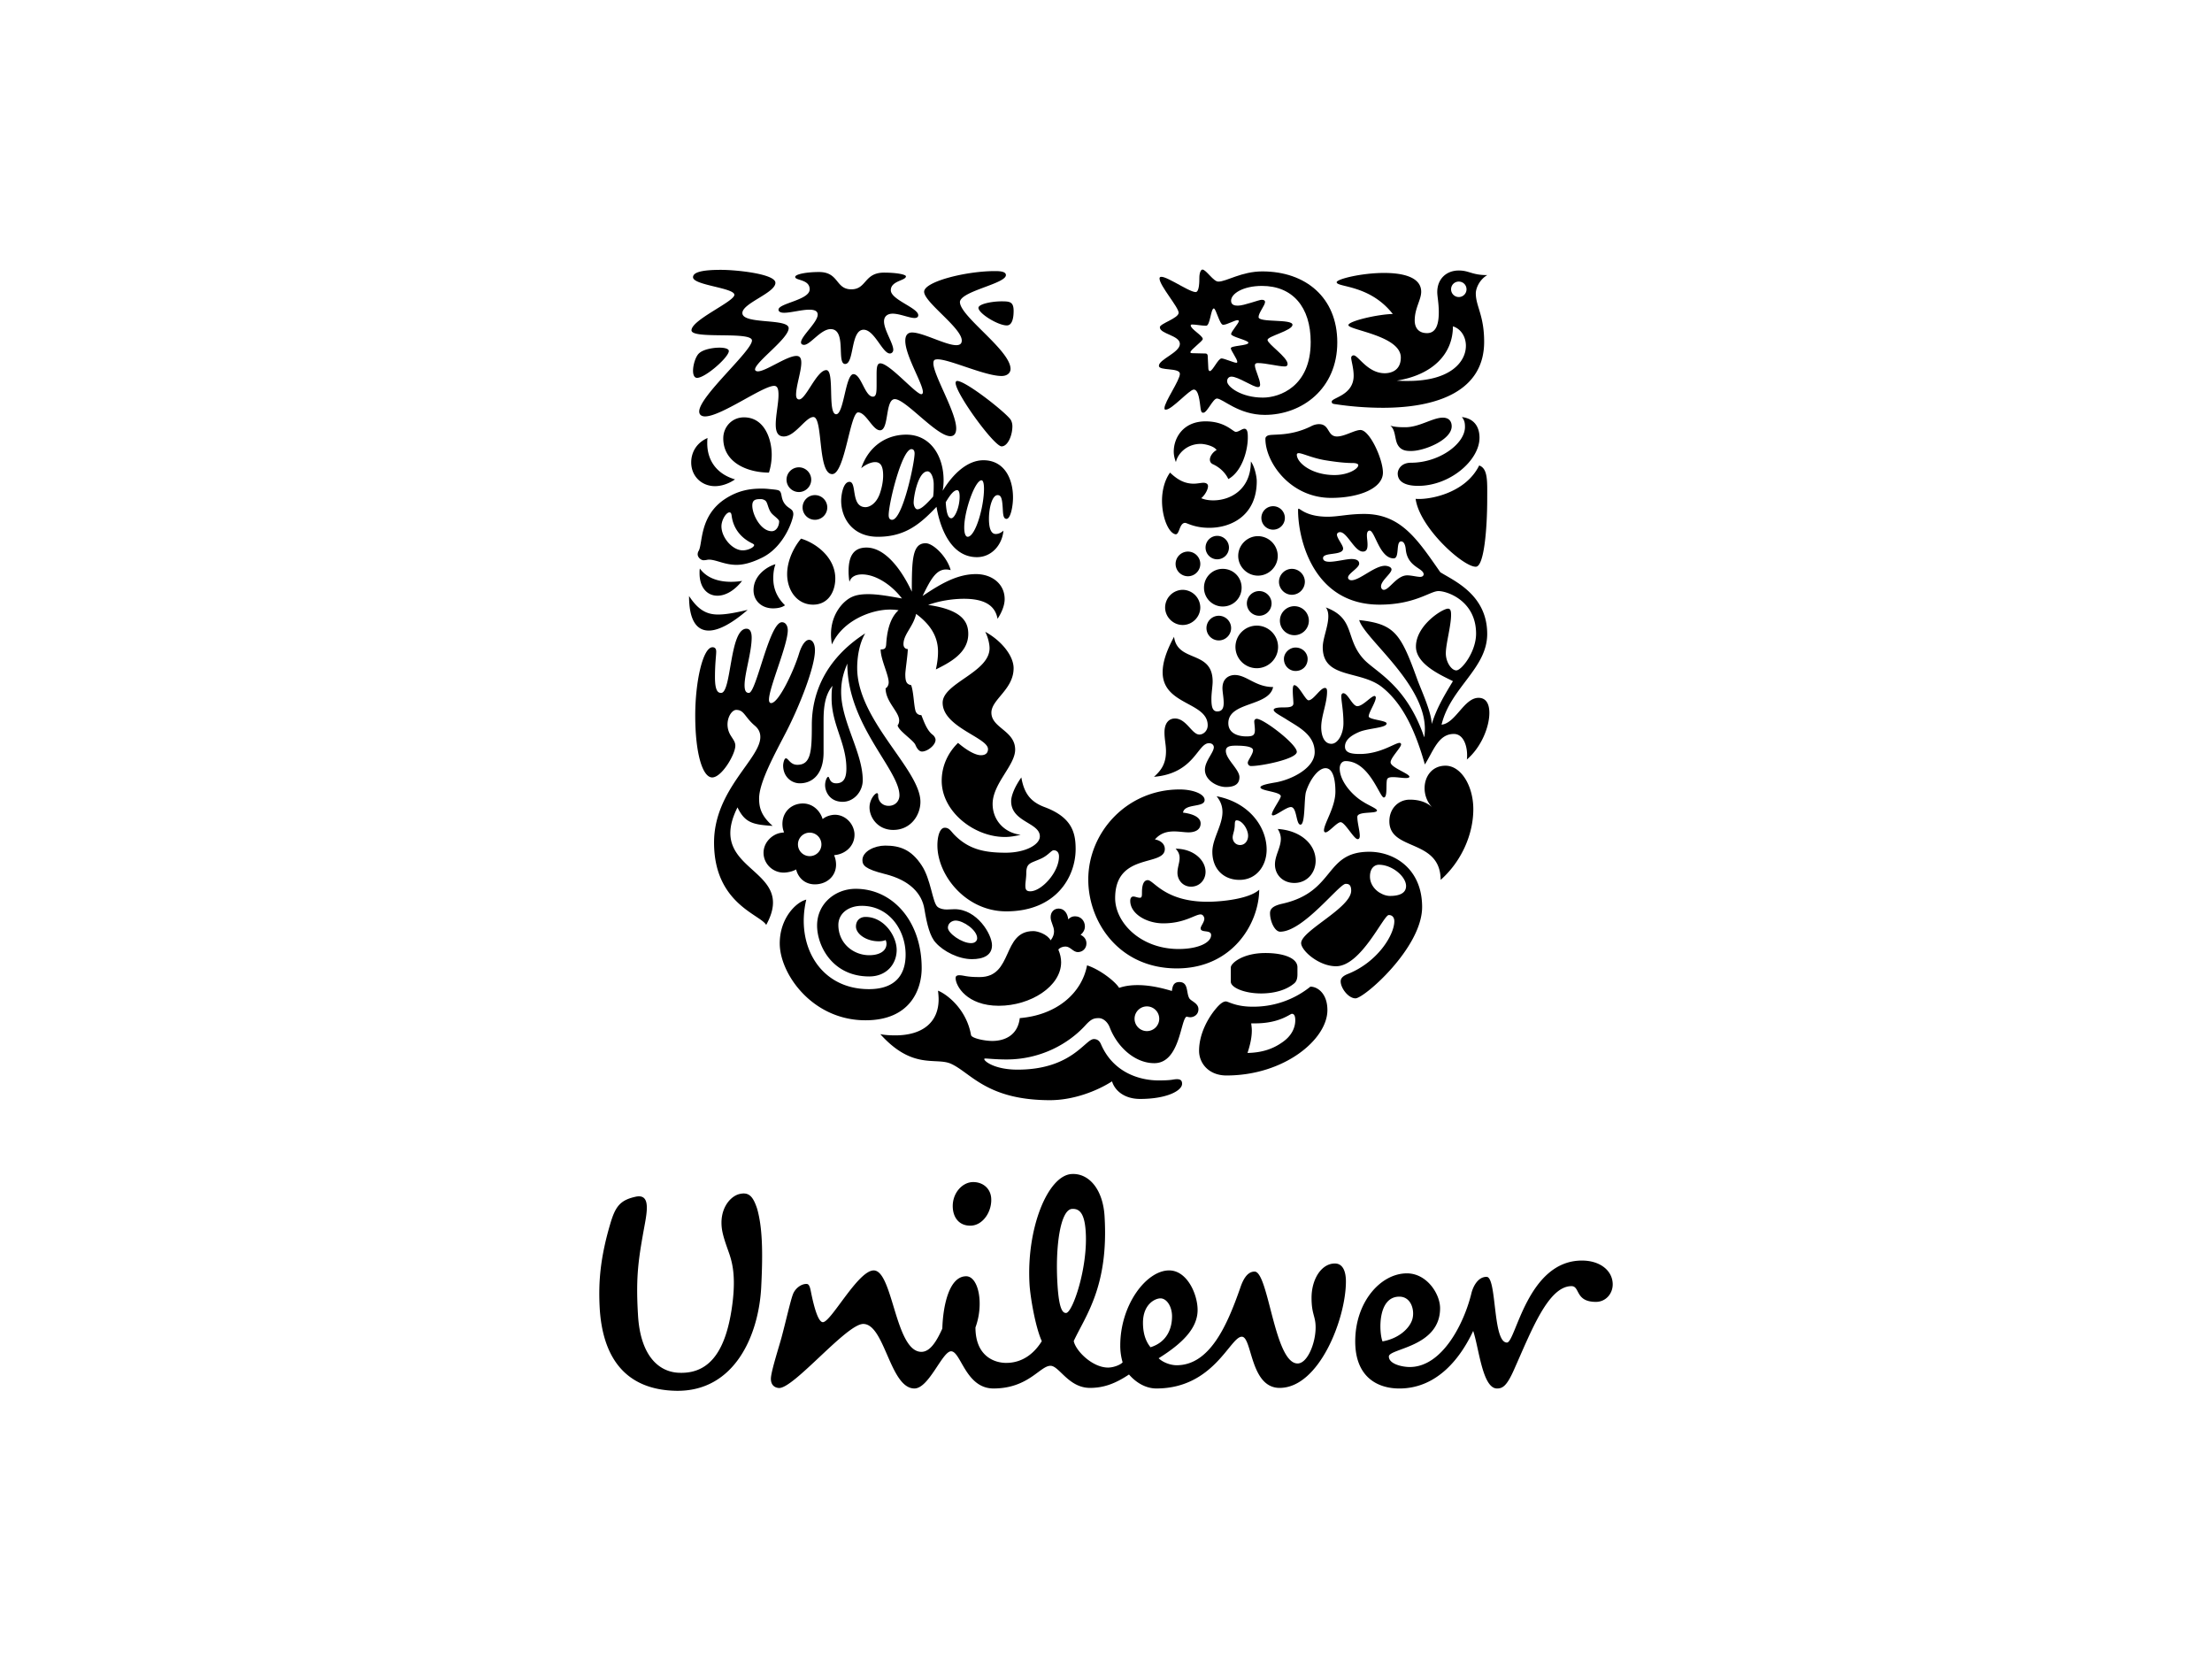<svg xmlns="http://www.w3.org/2000/svg" width="284.107" height="213.241" fill="#000000" xmlns:v="https://vecta.io/nano"><path d="M93.736 161.226c-.214-.68-.835-2.204-1.005-3.332-.374-2.496.932-4.139 2.129-4.514 1.344-.376 1.869.3 2.39 1.869.673 2.39.748 5.521.521 10.005-.295 6.123-3.358 13.52-10.974 13.366-6.575-.144-9.483-4.401-9.786-10.899-.144-3.063.076-6.123 1.344-10.453.673-2.318 1.273-3.146 3.36-3.588 1.642-.3 1.493 1.416 1.122 3.438-.817 4.479-1.198 6.642-.896 11.722.293 5.379 2.764 7.47 5.452 7.47 4.033.078 5.824-3.283 6.575-8.142.593-3.884.145-5.751-.232-6.942zm85.993 5.303c1.571 0 2.021 1.856 1.646 2.983-.374 1.118-1.718 2.392-3.807 2.764-.45-1.122-.674-5.747 2.161-5.747zm-29.194 2.533c0-1.266-.677-2.313-1.491-2.313-.68 0-2.241.745-2.241 3.135 0 1.873.665 2.762.969 3.143 2.161-.676 2.763-2.472 2.763-3.965zm-23.231-15.234c-.105-1.197-1.045-2.014-2.315-2.014-1.416 0-2.751 1.486-2.61 3.354.091 1.233.817 2.245 2.244 2.245 1.636.003 2.83-1.864 2.681-3.585zm12.146 4.387c-.131-2.09-.637-3.032-1.758-2.954-1.487.09-2.175 4.77-1.871 9.688.194 3.21.672 3.704 1.116 3.674.824-.052 2.798-5.785 2.513-10.408zm49.541 7.861c-.926 3.84-3.731 9.489-7.919 9.489-.97 0-2.688-.377-2.688-1.347 0-1.047 6.579-1.192 6.579-6.2 0-1.864-1.718-4.481-4.259-4.481-3.361 0-6.64 3.664-6.64 8.74 0 4.552 2.829 6.047 5.667 6.047 4.932 0 7.918-4.035 9.484-7.394.752 2.242 1.192 7.394 3.065 7.394.745 0 1.271-.375 2.167-2.388 2.235-5.006 4.404-10.757 7.393-10.757 1.116 0 .448 2.021 3.136 2.021 1.268 0 2.159-1.047 2.159-2.247 0-1.719-1.565-3.059-3.953-3.059-7.021 0-8.511 10.531-9.632 10.531-1.868 0-1.271-8.44-2.617-8.44-1.196-.001-1.782 1.424-1.942 2.091zm-59.744 8.961c1.119 0 3.045-.362 4.561-2.79-.867-1.925-1.485-5.812-1.571-7.228-.445-7.239 2.344-14.051 5.397-14.238 2.237-.136 4.029 1.982 4.234 5.416.551 9.021-2.454 12.787-3.959 16.035.255 1.261 2.393 3.405 4.408 3.405.744 0 1.645-.376 1.871-.678a7.4 7.4 0 0 1-.303-2.165c0-5.228 3.361-9.635 6.274-9.635 2.315 0 3.66 3.062 3.66 5.082 0 2.386-2.019 4.332-5.004 6.199.524.519 1.491.897 2.316.897 4.261 0 6.489-5.155 8.141-9.863.298-.898.823-2.165 1.867-2.165 1.792 0 2.542 11.801 5.522 11.801 1.272 0 2.316-2.616 2.316-4.628 0-1.494-.523-1.645-.523-3.811 0-2.389 1.271-4.401 2.993-4.401 1.044 0 1.421 1.039 1.421 2.306 0 4.781-3.439 13.671-8.512 13.671-3.814 0-3.518-6.573-4.859-6.573-1.501 0-3.593 6.647-10.979 6.647-1.201 0-2.468-.597-3.511-1.795-1.79 1.198-3.288 1.721-5.006 1.721-2.761 0-3.959-2.839-5.076-2.839-1.346 0-2.836 2.913-7.321 2.913-3.584 0-4.183-4.775-5.449-4.775-1.123 0-2.84 4.775-4.705 4.775-3.143 0-3.808-8.287-6.576-8.287-2.165 0-9.008 8.416-10.865 8.225-.746-.078-1.062-.637-.983-1.383.105-1.034.995-3.801 1.355-5.108.604-2.271 1.158-4.761 1.468-5.554.308-.802 1.137-1.373 1.803-1.312.335.03.436.657.539 1.175.378 1.846.904 3.729 1.498 3.729 1.049 0 4.514-6.646 6.53-6.646 2.468 0 2.763 10.457 6.122 10.457 1.123 0 1.947-1.342 2.691-2.989.076-2.768.822-6.717 3.063-6.717 1.57 0 2.317 3.505 1.193 6.572-.001 3.657 2.387 4.554 3.959 4.554m52.019-117.118c-.554 0-1.347 0-1.784-.87-.358-.714-.238-1.865-.911-2.38.673.199 1.387.199 1.94.199 1.787 0 3.494-1.229 4.803-1.229.862 0 1.14.555 1.14 1.108.001 1.747-3.521 3.172-5.188 3.172zm.872 4.479c4.117 0 7.889-3.29 7.889-6.18 0-1.349-.638-2.458-2.262-2.656.277.356.396.633.396 1.267 0 2.182-3.322 4.599-6.933 4.599-1.309 0-1.705.91-1.705 1.385-.001 1.11 1.071 1.585 2.615 1.585zm-.317 1.665c.518 3.763 6.221 8.837 7.766 8.717 1.033-.087 1.43-4.914 1.43-8.717 0-2.181.119-3.885-1.032-4.282-1.826 3.688-6.615 4.44-8.164 4.282M92.622 88.989c1.346 0 1.067-8.244 3.248-8.244.516 0 .674.515.674 1.149 0 1.862-.912 4.599-.912 6.102 0 .754.199.993.557.993.951 0 2.615-9.075 4.239-9.075.515 0 .753.515.753 1.03 0 1.902-2.415 7.371-2.415 8.916 0 .238.077.437.277.437.989 0 2.97-4.28 3.604-6.419.357-1.111.834-1.706 1.27-1.706.396 0 .754.437.754 1.35 0 2.139-1.982 7.171-3.728 10.542-1.345 2.615-3.445 6.378-3.445 8.478 0 1.072.195 2.18 1.74 3.527-2.535-.158-3.564-.395-4.515-2.376-4.241 8.441 7.806 7.609 3.685 15.097-.754-1.345-6.697-2.733-6.697-10.579 0-6.777 5.943-10.739 5.943-13.552 0-.555-.196-1.03-.711-1.465-1.311-1.113-1.351-2.021-2.38-2.021-.751 0-1.666 1.742-.714 3.287.318.515.595.832.595 1.307 0 1.108-1.744 4.079-2.972 4.079s-2.178-3.046-2.178-7.962c0-4.362.989-8.758 2.218-8.758.356 0 .476.237.476.556 0 .516-.159 1.544-.159 3.289-.001 1.859.436 2.018.793 2.018m10.104 11.61c1.666 0 3.051-1.23 3.051-3.96v-4.044c0-1.546.119-3.289 1.15-4.518-.119.516-.119 1.071-.119 1.586 0 3.408 1.9 5.748 1.9 9.036 0 1.227-.356 1.902-1.306 1.902-.912 0-.832-.833-1.031-.833-.158 0-.396.514-.396 1.069 0 .832.594 2.139 2.258 2.139 1.428 0 2.575-1.307 2.575-2.772 0-3.564-2.774-7.53-2.774-11.333 0-1.665.436-2.773.793-3.647 0 7.887 6.695 13.633 6.695 16.92 0 .754-.554 1.35-1.386 1.35-.911 0-1.349-.716-1.349-1.271 0-.276-.04-.354-.158-.354-.235 0-.95.792-.95 1.825 0 1.306 1.068 2.893 3.051 2.893 2.257 0 3.487-1.905 3.487-3.609 0-4.157-8.123-10.461-8.123-17.196 0-1.15.195-3.013 1.03-4.438-5.231 3.368-6.855 7.847-6.855 11.77 0 3.408-.118 5.11-1.862 5.11-.912 0-1.15-.83-1.468-.83-.237 0-.356.712-.356.91.002 1.462 1.073 2.295 2.143 2.295"/><path d="M162.763 55.979c.503-.338 2.737.196 5.626-1.231.355-.193.713-.274 1.028-.274 1.391 0 1.034 1.583 2.303 1.583.989 0 2.261-.832 3.015-.832 1.181 0 2.886 3.725 2.886 5.469 0 2.021-3.045 3.25-6.653 3.25-5.268 0-8.441-4.597-8.441-7.57-.001-.237.119-.317.236-.395zm8.64 5.032c1.744 0 3.053-.792 3.053-1.269 0-.156-.236-.276-.754-.276s-1.546-.038-3.49-.357c-1.668-.276-2.936-.91-3.412-.91-.158 0-.237.078-.237.197 0 1.031 1.904 2.615 4.84 2.615m-67.845 54.528c-1.307.318-3.408 2.375-3.408 5.628 0 3.881 4.161 9.868 11.017 9.868 5.785 0 7.213-4.002 7.213-6.7 0-5.982-3.684-10.184-8.479-10.184-2.616 0-4.955 1.902-4.955 4.715 0 2.618 1.981 6.54 6.696 6.54 2.219 0 3.525-1.586 3.525-3.405 0-1.786-1.623-4.24-4.002-4.24-.713 0-1.227.471-1.227 1.228 0 .948 1.305 1.902 2.932 1.902.395 0 .713-.08.872-.16.078.124.118.318.118.478 0 .912-.872 1.468-2.219 1.468-2.021 0-3.963-1.506-3.963-3.888 0-1.424 1.229-2.453 3.013-2.453 3.525 0 5.625 3.129 5.625 6.262 0 2.812-1.543 4.438-4.714 4.438-6.341-.002-9.429-5.71-8.044-11.497m45.235 23.22c1.902 0 1.802-.158 2.397-.158s.634.357.634.594c0 .874-1.942 1.942-5.392 1.942-2.02 0-3.249-1.07-3.604-2.26-1.98 1.27-4.991 2.419-7.965 2.419-8.122 0-10.183-3.529-12.721-4.676-1.942-.872-4.914.832-9.075-3.805.556.12 1.31.158 1.902.158 3.645 0 5.586-1.779 5.586-4.635 0-.359-.039-.751-.078-1.106 1.11.436 3.647 2.335 4.242 5.703.078.397 1.702.753 2.732.753 1.428 0 3.25-.596 3.527-2.932 4.756-.396 7.967-3.207 8.642-6.778 1.701.555 3.644 2.101 4.119 2.895.674-.235 1.466-.356 2.377-.356 1.268 0 2.696.239 4.398.754.079-.515.159-1.148.952-1.148 1.188 0 .872 1.307 1.268 2.056.198.397 1.191.635 1.191 1.429 0 .755-.638 1.035-1.033 1.035-.159 0-.357-.041-.478-.08-.791.277-.831 5.98-4.159 5.98-2.455 0-4.716-2.021-5.707-4.555-.277-.753-.871-1.23-1.427-1.23-.633 0-.99.12-1.74.952-2.142 2.336-5.708 4.357-10.106 4.357-1.349 0-2.418-.122-2.696-.122-.16 0-.16.04-.16.079 0 .277 1.347 1.35 4.28 1.35 6.976 0 8.68-3.925 9.789-3.925.16 0 .632 0 .91.637 1.628 3.8 5.176 4.673 7.395 4.673zm-3.072-7.92a1.59 1.59 0 0 0 1.587 1.586 1.59 1.59 0 0 0 1.584-1.586 1.59 1.59 0 0 0-1.584-1.588c-.873 0-1.587.714-1.587 1.588m31.384-19.779c-.555 0-1.149.437-1.149 1.509 0 1.184.913 1.94 1.426 2.176.28.162.716.32 1.148.32 1.15 0 2.064-.32 2.064-1.271 0-1.225-1.786-2.734-3.489-2.734zm-4.274 2.455c-.833 0-5.436 6.143-8.402 6.143-.713 0-1.308-1.347-1.308-2.374 0-.555.354-.953 1.627-1.231 6.814-1.546 5.308-6.659 11.127-6.659 3.209 0 6.781 2.183 6.781 7.094 0 5.233-7.445 11.73-8.557 11.73-.912 0-1.903-1.306-1.903-2.179 0-.276.12-.634.913-.949 3.8-1.509 5.976-4.996 5.976-6.781 0-.397-.196-.79-.712-.79-.673 0-3.558 6.577-6.771 6.577-2.224 0-4.484-2.017-4.484-2.972 0-1.586 6.427-4.517 6.427-6.738-.001-.833-.398-.871-.714-.871M94.404 61.566s-1.148.87-2.576.87c-1.701 0-3.05-1.267-3.05-3.05 0-1.23.635-2.498 2.1-3.132-.039.237-.039.436-.039.675-.001 2.259 1.266 3.963 3.565 4.637zm8.481 7.611c-.873 1.028-1.785 2.772-1.785 4.554 0 2.14 1.31 3.924 3.331 3.924 1.941 0 2.854-1.664 2.854-3.368-.001-2.655-2.419-4.519-4.4-5.11zM89.73 70.76c-.077.122-.122.279-.122.438 0 .357.397.752.752.752.318 0 .517-.078.675-.078.95 0 2.021.672 3.565.672.91 0 1.982-.278 3.328-.949 2.854-1.429 3.964-4.955 3.964-5.549 0-.753-.604-.655-1.11-1.35s-.312-1.302-.635-1.624c-.182-.187-.75-.199-1.467-.279a9.13 9.13 0 0 0-.871-.04c-1.307 0-2.857.161-4.596 1.27-3.436 2.194-2.93 5.825-3.483 6.737zm9.31-4.914c.275.374 1.033.833 1.033 1.111 0 .553-.319 1.266-.953 1.266-1.387 0-2.495-2.1-2.495-3.29 0-.751.437-.832 1.029-.832a.96.96 0 0 1 .595.16c.355.199.355.99.791 1.585zm-3.646 4.836c-1.307 0-2.732-1.624-2.732-3.092 0-.792.594-1.784 1.028-1.784.159 0 .238.119.278.397.236 1.941 1.506 3.052 2.694 3.605.12.079.199.119.199.197 0 .28-.754.677-1.467.677zm3.371-9.988c.196-.635.354-1.425.354-2.299 0-1.901-.873-4.794-3.567-4.794-1.543 0-2.655 1.227-2.655 2.695-.001 3.131 3.13 4.398 5.868 4.398zM88.5 76.546c0 3.011.913 4.438 2.536 4.438 1.269 0 2.973-.912 4.991-2.657-1.543.357-2.735.596-3.804.596-1.425 0-2.534-.555-3.723-2.377zm1.389-3.528c-.04.2-.04.397-.04.595 0 1.862.989 2.893 2.298 2.893.986 0 2.139-.594 3.167-1.903-.434.079-.95.119-1.427.119-1.464-.001-3.049-.395-3.998-1.704zm9.707-.554c-.913.237-2.813 1.347-2.813 3.328 0 1.426 1.108 2.339 2.495 2.339.715 0 1.229-.16 1.546-.397-1.107-1.069-1.505-2.258-1.505-3.447-.001-.834.117-1.348.277-1.823zm1.426-10.858a1.59 1.59 0 0 0 1.584 1.586c.871 0 1.586-.714 1.586-1.586s-.715-1.588-1.586-1.588a1.59 1.59 0 0 0-1.584 1.588zm2.061 3.566a1.59 1.59 0 0 0 1.587 1.586 1.59 1.59 0 0 0 1.585-1.586 1.59 1.59 0 0 0-1.585-1.585 1.59 1.59 0 0 0-1.587 1.585"/><path d="M164.906 84.629c0-.792.714-1.466 1.496-1.466.874 0 1.548.674 1.548 1.466 0 .911-.675 1.545-1.548 1.545-.782 0-1.496-.634-1.496-1.545zm-13.914-12.205a1.59 1.59 0 0 0 1.583 1.585c.877 0 1.59-.715 1.59-1.585s-.714-1.584-1.59-1.584a1.59 1.59 0 0 0-1.583 1.584zm-1.346 5.587c0 1.229 1.028 2.257 2.259 2.257s2.26-1.028 2.26-2.257a2.29 2.29 0 0 0-2.26-2.26 2.29 2.29 0 0 0-2.259 2.26zm4.995-2.536a2.4 2.4 0 0 0 2.41 2.417c1.348 0 2.421-1.069 2.421-2.417s-1.073-2.418-2.421-2.418a2.4 2.4 0 0 0-2.41 2.418zm.199-5.152c0 .834.676 1.509 1.499 1.509a1.51 1.51 0 0 0 1.507-1.509c0-.83-.677-1.503-1.507-1.503-.823 0-1.499.673-1.499 1.503zm7.17-3.803c0 .831.675 1.505 1.508 1.505s1.509-.674 1.509-1.505a1.51 1.51 0 0 0-1.509-1.508 1.51 1.51 0 0 0-1.508 1.508zm-2.975 4.876c0 1.385 1.15 2.534 2.539 2.534s2.539-1.149 2.539-2.534a2.56 2.56 0 0 0-2.539-2.538c-1.39 0-2.539 1.148-2.539 2.538zm-4.078 9.271a1.59 1.59 0 0 0 1.579 1.583 1.59 1.59 0 0 0 1.588-1.583 1.59 1.59 0 0 0-1.588-1.585 1.59 1.59 0 0 0-1.579 1.585zm5.189-3.171a1.59 1.59 0 0 0 1.588 1.586 1.59 1.59 0 0 0 1.585-1.586 1.59 1.59 0 0 0-1.585-1.584 1.59 1.59 0 0 0-1.588 1.584zm-1.466 5.587a2.74 2.74 0 0 0 2.736 2.735c1.506 0 2.738-1.229 2.738-2.735s-1.232-2.734-2.738-2.734a2.74 2.74 0 0 0-2.736 2.734zm5.71-3.37a1.86 1.86 0 0 0 1.856 1.865 1.862 1.862 0 1 0 0-3.725 1.86 1.86 0 0 0-1.856 1.86zm-.119-4.992c0 .912.756 1.667 1.656 1.667a1.68 1.68 0 0 0 1.667-1.667c0-.91-.754-1.664-1.667-1.664-.901 0-1.656.754-1.656 1.664m4.037 51.994a11.66 11.66 0 0 1-7.447 2.574c-2.143 0-3.094-.674-3.41-.674-.397 0-.834.396-1.27.913-.942 1.109-2.173 3.171-2.173 5.428 0 1.584 1.23 3.167 3.52 3.167 7.419 0 12.963-4.634 12.963-8.397-.001-2.138-1.27-3.011-2.183-3.011zm-2.062-.435c.321-.274.396-.713.396-1.151v-.911c0-1.149-1.735-1.821-4.115-1.821-2.897 0-4.444 1.306-4.444 1.86v1.823c0 .755 1.747 1.508 3.89 1.508 1.703 0 3.25-.436 4.273-1.308zm-.319 3.923c.2 0 .437.117.437.832 0 .87-.395 2.02-1.815 2.928-.991.677-2.341 1.232-4.322 1.268.316-.947.556-1.94.556-2.887 0-.318-.04-.557-.079-.913h.516c3.131.002 4.48-1.228 4.707-1.228"/><path d="M150.794 81.779c.436 3.365 4.957 1.661 4.957 5.742 0 .596-.158 1.469-.158 2.22 0 .872.078 1.626.746 1.626s.831-.475.831-1.11-.159-1.427-.159-1.863c0-1.387.993-1.704 1.59-1.704 1.506 0 2.655 1.546 4.917 1.546-.517 2.536-5.751 1.862-5.751 4.637 0 1.389 1.389 1.703 2.301 1.703.831 0 1.11-.119 1.11-.831 0-.397-.08-.833-.08-1.111 0-.158.12-.317.318-.317.875 0 5.146 3.25 5.146 4.243 0 .91-4.513 1.82-5.821 1.82a.42.42 0 0 1-.477-.435c0-.277.675-1.11.675-1.584 0-.357-.595-.596-2.182-.596-.754 0-1.31.081-1.31.675 0 1.067 1.745 2.376 1.745 3.366 0 .793-.477 1.27-1.745 1.27-1.07 0-2.689-.833-2.689-2.219 0-1.11 1.144-2.217 1.144-2.892 0-.199-.152-.515-.627-.515-1.47 0-1.865 3.88-7.059 4.317.831-.752 1.543-1.585 1.543-3.286 0-.833-.195-1.508-.195-2.418 0-1.19.554-1.786 1.345-1.786 1.467 0 2.18 2.061 3.135 2.061.518 0 1.071-.473 1.071-1.188 0-3.012-5.787-2.577-5.787-6.817.001-1.149.396-2.577 1.466-4.554zm18.902 11.609c0 .989.318 2.139 1.31 2.139.832 0 1.545-1.265 1.545-2.654 0-1.585-.276-2.815-.276-3.449 0-.276.119-.395.276-.395.595.04 1.15 1.664 1.787 1.664.713 0 1.777-1.309 2.212-1.309.119 0 .158.16.158.198 0 .596-.912 1.905-.912 2.419 0 .435 2.3.515 2.3.911 0 .596-2.411.596-3.561 1.111-1.108.474-1.787 1.069-1.787 1.862s.794.951 1.905.951c2.647 0 4.512-1.426 5.104-1.426.119 0 .198.078.198.198 0 .397-1.348 1.704-1.348 2.298 0 .672 2.459 1.463 2.42 1.861-.039.119-.198.158-.477.158-.438 0-1.11-.118-1.627-.118-.317 0-.595.039-.715.197-.275.318.079 2.418-.473 2.418-.517 0-1.865-4.675-4.909-4.675-.438 0-.754.357-.754.952 0 1.584 1.547 3.407 3.015 4.279.664.438 1.776.872 1.776 1.111 0 .474-2.529.041-2.529.832 0 .714.315 1.785.315 2.417 0 .198-.04.434-.276.434-.476 0-1.628-2.177-2.183-2.177-.475 0-1.507 1.307-1.942 1.307-.119 0-.198-.12-.198-.237 0-.913 1.469-2.972 1.469-4.994 0-.952-.119-3.013-1.271-3.013-.951 0-2.023 1.505-2.5 3.013-.275.871-.077 4.24-.713 4.24-.595 0-.437-2.259-1.23-2.259-.585 0-1.854 1.069-2.292 1.069-.078 0-.159-.04-.159-.119 0-.474 1.151-2.021 1.151-2.338 0-.593-2.617-.671-2.617-1.149 0-.276 1.03-.475 1.981-.634 2.016-.357 4.989-1.823 4.989-3.883 0-2.297-2.221-3.29-3.681-4.241-.754-.477-1.585-.87-1.585-1.188s.95-.317 1.348-.317c.594 0 1.183-.041 1.183-.515 0-.358-.081-1.07-.081-1.626 0-.396.039-.714.2-.714.594 0 1.428 1.942 1.825 1.942.633 0 1.504-1.585 2.102-1.585.195 0 .277.12.277.476.005 1.466-.75 3.13-.75 4.558m-17.751 10.976c1.824.237 2.262.87 2.262 1.387 0 .873-.795 1.149-1.55 1.149-.553 0-1.188-.12-1.862-.12-.873 0-1.743.199-2.457 1.032.515.078 1.269.437 1.269 1.23 0 2.298-6.379.394-6.379 6.301 0 3.129 3.249 6.538 8.162 6.538 2.539 0 4.164-.832 4.164-1.784 0-.752-1.346-.238-1.346-.873 0-.278.475-.793.475-1.233 0-.192-.158-.551-.475-.551-.717 0-2.065 1.146-4.801 1.146-2.14 0-4.24-1.225-4.24-2.891 0-.356.159-.555.396-.555s.555.159.833.159c.237 0 .276-.159.276-.594s0-1.667.752-1.667 2.182 2.775 7.653 2.775c1.817 0 5.347-.354 6.656-1.546-.04 4.36-3.453 10.106-10.582 10.106-7.411 0-11.374-5.944-11.374-11.416 0-6.06 4.952-11.566 11.73-11.566 1.742 0 3.212.592 3.212 1.346.001 1.033-2.577.399-2.774 1.627zm12.166 2.101c.278.435.398.872.398 1.266 0 1.111-.755 2.141-.755 3.292 0 1.307.992 2.375 2.491 2.375 1.627 0 2.736-1.305 2.736-2.853.001-2.1-1.902-3.882-4.87-4.08zM150.992 109c.395.395.515.792.515 1.189 0 .593-.276 1.229-.276 1.902 0 .948.715 1.783 1.743 1.783 1.111 0 1.866-.875 1.866-1.9 0-1.506-1.551-2.974-3.848-2.974zm5.267-6.737c4.165.794 6.426 3.925 6.426 6.858 0 2.021-1.269 3.881-3.49 3.881-2.024 0-3.483-1.386-3.483-3.605 0-1.664 1.3-3.407 1.3-5.114-.001-.671-.198-1.346-.753-2.02zm2.062 5.271c0 .555.396.992.953.992.634 0 1.031-.555 1.031-1.19 0-.831-.754-1.98-1.469-1.98-.317 0-.197.477-.277.992-.039.393-.238.868-.238 1.186m-43.744-40.776c1.346 0 2.891-7.293 2.891-8.522 0-.316-.118-.555-.396-.555-1.229 0-2.932 6.937-2.932 8.482-.001.278.078.595.437.595zm9.707 2.18c.989 0 2.099-3.807 2.099-6.185 0-.516-.079-1.069-.319-1.069-.831 0-2.219 3.923-2.219 6.063.001.834.201 1.191.439 1.191zm-6.463-3.529c.436 0 .992-.478 2.024-1.624.079-.515.079-.992.079-1.585 0-.792-.318-1.664-.792-1.664-1.192 0-1.784 3.17-1.784 4.003.002.473.238.87.473.87zm5.432-1.624c0-.674-.159-.833-.318-.833-.396 0-.831.476-1.465 1.547.079 1.426.317 2.061.713 2.061.435 0 1.07-1.388 1.07-2.775zm3.051-4.677c2.616 0 3.804 2.26 3.804 4.796 0 1.108-.315 2.735-.831 2.735s-.434-.912-.515-1.745c-.079-1.068-.278-1.307-.636-1.307-.674 0-1.108 1.585-1.108 3.052 0 .91.159 1.942.87 1.942.396 0 .755-.199.992-.437-.158 1.821-1.508 3.41-3.408 3.41-3.487 0-4.795-4.084-5.19-6.462-2.101 2.219-4.04 3.846-7.53 3.846-3.247 0-4.714-2.378-4.714-4.638 0-.673.237-2.417 1.07-2.417.99 0 .118 3.249 2.061 3.249.476 0 1.346-.396 1.823-1.703.277-.794.436-1.624.436-2.339 0-1.072-.237-1.743-1.03-1.743-.675 0-1.509.513-1.785.792.953-2.853 3.25-4.318 5.784-4.318 3.134 0 4.796 2.773 4.796 5.864 0 .435-.04.911-.12 1.347 1.347-2.219 3.211-3.924 5.231-3.924"/><path d="M118.894 69.768c-1.704 0-1.782 2.064-1.782 6.223-1.27-2.735-3.368-5.667-5.826-5.667-1.663 0-2.296 1.111-2.296 3.051 0 .397.039.993.118 1.347.199-.672.833-.95 1.624-.95 1.705 0 3.766 1.307 5.113 3.092-1.545-.277-3.052-.556-4.318-.556-.794 0-1.507.081-2.102.357-1.147.514-2.693 2.219-2.693 4.795 0 .397.039.832.119 1.307 1.387-3.091 5.072-4.479 7.449-4.479a7.3 7.3 0 0 1 1.109.081c-1.229 1.108-1.505 3.05-1.586 4.358-.037.634-.277.676-.713.676 0 1.305 1.031 3.249 1.031 4.238 0 .356-.198.674-.396.753 0 1.744 1.742 3.014 1.742 4.122 0 .277-.079.516-.199.635.12.714 2.037 1.913 2.285 2.514.306.732.648.855.847.855.673 0 1.74-.794 1.74-1.507 0-.238-.198-.516-.354-.635-.754-.552-1.149-1.743-1.468-2.534-.277 0-.636-.117-.763-.585-.216-.82-.227-2.35-.544-3.262-.516-.118-.755-.317-.755-1.386 0-.515.319-2.537.319-3.25-.237 0-.554-.159-.554-.635 0-1.267 1.27-2.258 1.623-3.882 2.261 1.663 2.813 3.366 2.813 4.873 0 .792-.119 1.546-.277 2.26 1.665-.833 4.162-2.062 4.162-4.558 0-1.468-.676-3.091-5.153-3.726 1.387-.515 3.132-.792 4.597-.792 2.538 0 4.003.792 4.318 2.574.517-.791.912-1.703.912-2.534 0-1.945-1.625-3.21-3.686-3.21-2.418 0-4.557 1.265-6.856 2.813 1.034-2.139 1.743-3.407 3.014-3.407.197 0 .396.039.594.08-.474-1.743-2.256-3.449-3.208-3.449m66.766 28.571c1.985 0 3.57 2.577 3.57 5.59 0 3.209-1.508 6.698-4.194 9.073-.041-5.349-6.588-3.644-6.588-7.528 0-1.664 1.193-2.775 2.621-2.775 1.27 0 2.26.357 2.974 1.074-.714-.676-1.071-1.629-1.071-2.539 0-1.507.953-2.895 2.688-2.895m-35.382-37.645c1.032.991 1.941 1.425 3.051 1.425.439 0 .955-.117 1.234-.117.356 0 .593.157.593.434 0 .437-.396 1.151-.872 1.548.476.198.992.277 1.547.277 2.25 0 4.829-1.428 4.829-4.993.478.631.755 1.94.755 2.536 0 4.319-3.174 5.983-6.1 5.983-1.904 0-2.857-.635-3.097-.635-.752 0-.713 1.507-1.228 1.468-.912-.16-1.743-2.18-1.743-4.321.002-1.267.32-2.614 1.031-3.605zm5.981-2.893c-.316-.515-1.499-.792-2.052-.792-1.748 0-2.938 1.226-3.174 2.337-.159-.397-.278-.872-.278-1.347 0-1.745 1.19-3.884 4.087-3.884 2.528 0 3.521 1.348 3.878 1.348.396 0 .793-.397 1.11-.397.437 0 .437.673.437 1.151 0 1.583-.715 4.318-2.5 5.309-.316-.674-.951-1.428-1.975-1.902-.276-.119-.396-.355-.396-.594-.001-.437.395-.992.863-1.229m-33.523-8.638c0 1.387 4.954 8.164 5.906 8.164.792 0 1.387-1.388 1.387-2.579 0-.314-.081-.631-.237-.87-.713-.989-5.746-4.953-6.857-4.953-.119-.001-.199.118-.199.238zM93.61 45.081c0 .794-3.011 3.447-4.079 3.447-.396 0-.517-.474-.517-.911 0-.791.356-1.901.793-2.259.515-.475 1.703-.71 2.614-.71.555-.001 1.189.115 1.189.433zm36.182 2.298c0-2.379-6.428-6.696-6.5-8.559-.008-.17.086-.34.23-.491 1.101-1.162 5.675-2.009 5.675-2.999 0-.513-.953-.513-1.43-.513-3.685 0-9.073 1.347-9.073 2.653 0 1.35 4.834 4.639 4.834 6.263 0 .437-.276.596-.715.596-1.346 0-4.277-1.626-5.664-1.626-.635 0-.875.435-.875 1.07 0 1.903 2.26 5.507 2.26 6.575 0 .121-.04.279-.198.279-.715 0-4.079-3.961-5.27-3.961-.436 0-.477.593-.477 1.465v1.347c0 .91-.04 1.466-.472 1.466-1.035 0-1.509-2.891-2.499-2.891-1.031 0-1.229 5.149-2.219 5.149-1.15 0-.159-5.667-1.269-5.667-1.229 0-2.617 3.766-3.488 3.766-.316 0-.395-.318-.395-.595 0-1.147.671-3.01.671-4.118 0-.558-.158-.874-.631-.874-1.231 0-3.925 1.981-4.954 1.981-.159 0-.356-.08-.356-.239 0-.95 4.318-3.962 4.318-5.308 0-1.31-5.946-.438-5.946-1.945 0-1.267 4.243-2.575 4.243-3.883 0-1.149-5.033-1.663-6.975-1.663-2.339 0-3.605.275-3.605.949 0 1.031 5.31 1.349 5.31 2.259 0 .873-5.508 3.211-5.508 4.557 0 1.191 7.766.08 7.766 1.309 0 1.347-6.774 7.171-6.774 9.114 0 .436.317.635.751.635 2.062 0 7.409-3.922 8.876-3.922.517 0 .556.632.556 1.188 0 1.032-.355 2.615-.355 3.766 0 .91.237 1.543 1.029 1.543 1.469 0 2.813-2.496 3.806-2.496 1.268 0 .515 7.33 2.418 7.33 1.623 0 2.296-7.925 3.327-7.925s1.864 2.298 2.814 2.298c1.187 0 .632-4.002 1.902-4.002 1.386 0 5.349 4.757 7.133 4.757.554 0 .75-.438.75-.993 0-2.101-2.93-6.854-2.93-8.359 0-.396.117-.516.553-.516 1.545 0 6.065 2.139 8.204 2.139.718.003 1.152-.392 1.152-.909zm-4.121-7.845c0 .712 2.496 2.26 3.646 2.26.673 0 .871-.913.871-1.864 0-1.188-.514-1.228-1.544-1.228-1.309-.001-2.973.356-2.973.832zm-9.314-4.043c0-.238-1.188-.478-2.813-.478-2.576 0-2.219 2.144-4.199 2.144-2.062 0-1.549-2.222-4.163-2.222-1.586 0-3.049.278-3.049.634 0 .477 1.861.279 1.861 1.588 0 1.385-4.004 1.782-4.004 2.615 0 .277.316.396.712.396.874 0 2.258-.396 3.251-.396.555 0 1.071.117 1.071.632 0 .993-2.142 2.774-2.142 3.568 0 .239.196.317.396.317.793 0 2.141-2.021 3.408-2.021 2.101 0 .715 4.476 1.862 4.476 1.188 0 .673-4.398 2.377-4.398 1.39 0 2.418 3.051 3.369 3.051.239 0 .437-.197.437-.475 0-.831-1.188-2.538-1.188-3.646 0-.674.476-.992 1.109-.992.91 0 2.141.556 2.811.556.238 0 .476-.08.476-.356 0-.951-3.524-1.981-3.524-3.209s1.942-1.229 1.942-1.784m70.255 6.421c0 3.526-2.569 6.22-7.212 6.973a19.03 19.03 0 0 0 1.47.039c5.425 0 7.409-2.456 7.409-4.516 0-1.149-.633-2.178-1.667-2.496zm-6.693 4.002c0-2.814-6.732-3.528-6.732-4.16 0-.515 3.759-1.388 5.701-1.429-2.973-3.803-7.208-3.406-7.208-4.08 0-.397 3.172-1.191 6.101-1.191 2.456 0 4.755.556 4.755 2.417 0 1.032-.832 2.104-.832 3.687 0 .872.435 1.625 1.586 1.625 1.232 0 1.507-1.307 1.507-2.696 0-1.147-.197-2.019-.197-2.575 0-1.664 1.142-2.772 2.767-2.772 1.349 0 1.667.591 3.651.591-1.074.636-1.468 1.786-1.468 2.339 0 1.666 1.072 2.815 1.072 6.224 0 6.258-5.863 8.478-13.04 8.478a41.11 41.11 0 0 1-6.141-.474c-.314-.04-.395-.118-.395-.316 0-.517 2.816-.794 2.816-3.328 0-.993-.317-1.943-.317-2.3 0-.197.158-.316.317-.316.595 0 1.786 2.297 3.998 2.297.588-.001 2.059-.2 2.059-2.021zm6.457-8.757a.991.991 0 0 0 1.982 0c0-.556-.437-.993-.993-.993a.98.98 0 0 0-.989.993m-3.522 36.614c0-.832-2.104-.91-2.301-3.25-.042-.355-.16-.988-.597-.988-.714 0-.158 2.179-.952 2.179-1.821 0-2.415-3.568-3.09-3.568-.159 0-.349.12-.349.595 0 .438.08.714.08 1.227s-.121.875-.596.875c-1.07 0-2.022-2.498-2.936-2.498-.198 0-.396.12-.396.318 0 .476.791 1.346.791 1.783 0 .953-2.577.436-2.577 1.229 0 .357.356.475.833.475.834 0 2.144-.354 2.817-.354.396 0 .991.078.991.591 0 .556-1.43 1.268-1.43 1.785 0 .237.238.354.438.354 1.07 0 2.966-1.86 4.313-1.86.238 0 .832.118.832.475 0 .514-1.348 1.424-1.348 2.178 0 .198.122.436.358.436.709 0 1.661-1.861 3.011-1.861.516 0 1.27.198 1.668.198.321-.002.44-.2.44-.319zm1.03 19.22c.637-1.98 1.431-3.369 2.729-5.509-1.298-.671-4.751-2.101-4.751-4.438 0-2.735 3.409-4.874 4.116-4.874.317 0 .397.279.397.794 0 1.426-.675 3.723-.675 4.951 0 1.109.713 2.182 1.348 2.182.674 0 2.538-2.377 2.538-4.717 0-4.202-3.688-5.468-4.831-5.468-1.07 0-3.013 1.743-7.572 1.743-8.519 0-10.461-8.439-10.461-12.126 0-.158.038-.198.076-.198.198 0 1.034 1.032 3.729 1.032 1.389 0 2.658-.357 4.681-.357 4.747 0 6.851 3.29 9.786 7.489 1.774 1.108 6.021 2.894 6.021 7.925 0 4.438-4.721 6.896-5.863 11.652 1.815-.198 2.889-3.449 4.752-3.449.951 0 1.388.752 1.388 1.944 0 1.742-.993 4.359-2.896 5.983.037-.159.037-.358.037-.595 0-1.108-.434-2.693-1.705-2.693-1.975 0-2.607 2.14-3.717 3.919-1.151-4.039-2.699-7.687-5.473-9.907-2.805-2.258-7.646-1.031-7.646-5.151 0-1.111.716-2.694.716-3.963 0-.435-.081-.832-.319-1.148 3.808 1.427 2.458 3.961 4.802 6.578 1.458 1.666 5.502 3.25 7.84 10.106.039-.199.08-.712.08-1.068 0-5.866-7.765-11.614-8.438-13.992 4.51.515 5.303 1.626 7.444 7.57.439 1.228 1.867 4.28 1.867 5.785"/><path d="M162.208 51.064c-2.776 0-4.6-1.386-4.6-2.1 0-.357.237-.594.556-.594.871 0 2.775 1.345 3.408 1.345.161 0 .278-.077.278-.315 0-.714-.674-1.901-.674-2.495 0-.161.119-.278.356-.278 1.069 0 2.657.437 3.49.437.279 0 .356-.159.356-.32 0-.87-2.578-2.574-2.578-3.09 0-.476 3.205-1.19 3.205-1.942 0-.792-4.357-.237-4.357-.991 0-.554.834-1.505.834-1.941 0-.199-.159-.277-.436-.277-.357 0-2.261.753-3.055.753-.396 0-.873-.078-.873-.635 0-.911 1.547-1.901 3.967-1.901 3.919 0 6.259 2.694 6.259 7.212.005 5.707-3.993 7.132-6.136 7.132zm-7.725-7.527c0-.437-1.55-1.268-1.55-1.743 0-.081.079-.119.198-.119.438 0 1.191.158 1.788.158.516 0 .596-2.219.984-2.219.277 0 .751 2.1 1.19 2.1.515 0 1.465-.594 1.862-.594.078 0 .159.039.159.12 0 .276-.992 1.346-.992 1.664 0 .356 2.222.792 2.222 1.111 0 .396-2.261.357-2.261.713 0 .274.833 1.385.833 1.742 0 .081-.041.121-.119.121-.319 0-1.547-.558-1.903-.558-.438 0-1.143 1.626-1.5 1.626-.118 0-.197-.159-.197-.357l-.079-1.584c0-.159-.078-.318-.277-.318-.477 0-1.389-.04-1.669-.04-.198 0-.277-.039-.277-.119 0-.318 1.588-1.427 1.588-1.704zm-1.154 6.496c.639 0 .756 1.548.878 2.458.077.476.158.515.356.515.477 0 1.229-1.822 1.737-1.822.752 0 2.775 2.1 6.146 2.1 4.793 0 9.314-3.369 9.314-9.311 0-5.747-4.049-9.116-9.632-9.116-2.655 0-4.602 1.308-5.632 1.308-.626.04-1.577-1.544-2.056-1.544-.196 0-.396.393-.396 1.069 0 .437 0 1.822-.477 1.822-.953 0-4.637-2.733-4.637-1.744 0 .913 2.454 3.688 2.454 4.4s-2.415 1.387-2.415 1.862c0 .873 2.575 1.031 2.575 2.141s-2.696 1.98-2.696 2.813c0 .674 2.696.198 2.696 1.03s-1.98 3.605-1.98 4.396c0 .198.038.198.195.198.757.001 3.015-2.575 3.57-2.575m-17.949 69.588c0 .357-.119.753-.436 1.147-.436-.79-1.664-1.187-2.22-1.186-4.082 0-2.538 5.905-6.896 5.905-1.822 0-1.983-.237-2.654-.237-.278 0-.438.119-.438.356 0 1.032 1.469 3.566 5.55 3.566s8.005-2.496 8.005-5.59c0-.516-.118-1.064-.357-1.622.158-.238.558-.397.912-.397.634 0 .991.717 1.585.717.635 0 1.111-.479 1.111-1.111 0-.518-.278-.873-.752-1.113.317-.236.555-.634.555-1.068 0-.677-.478-1.307-1.271-1.307-.357 0-.594.121-.871.391-.076-.709-.475-1.384-1.229-1.384-.595 0-1.031.435-1.031 1.11.001.633.437 1.151.437 1.823m-21.717-7.368c3.171.787 4.756 2.492 5.071 4.514.317 1.94.714 3.528 1.466 4.319.991 1.113 2.934 2.099 4.639 2.099 1.426 0 2.574-.472 2.574-1.781 0-1.428-1.941-4.636-4.795-4.636l-1.03.04c-.357 0-.874-.078-1.189-.357-.632-.557-.831-3.529-2.02-5.311-1.308-1.983-2.733-2.539-4.676-2.539-1.385 0-2.934.751-2.934 1.863.001.678.358 1.152 2.894 1.789zm11.057 8.875c-1.19 0-2.973-1.272-2.973-1.986 0-.596.556-.913.988-.913.993 0 2.773 1.231 2.773 2.262.002.277-.195.637-.788.637"/><path d="M121.072 90.256c0-2.536 6.026-3.884 6.026-7.015 0-.515-.199-1.425-.557-2.099 2.1 1.149 3.645 3.091 3.645 4.675 0 2.734-2.852 4.003-2.852 5.708 0 1.981 3.051 2.299 3.051 4.755 0 2.02-2.894 4.358-2.894 6.975 0 2.021 1.428 3.683 3.604 3.961-.713.159-1.344.277-2.02.277-4.003 0-8.124-3.287-8.124-7.211 0-1.943.833-3.643 2.099-4.873 1.112.952 2.221 1.584 2.935 1.584.632 0 .912-.315.912-.791.002-1.467-5.825-2.814-5.825-5.946zm12.642 20.014c-1.358.621-1.9.515-1.9 1.902 0 .515-.119 1.184-.119 1.543 0 .475.078.754.634.754 1.426 0 3.687-2.418 3.687-4.479 0-.558-.319-.791-.677-.791-.318.001-.672.634-1.625 1.071zm-.157-2.855c0-1.782-3.686-1.822-3.686-4.518 0-.675.435-1.822 1.308-3.053.358 2.062 1.186 3.132 2.974 3.807 3.524 1.306 4.001 3.287 4.001 5.39 0 3.566-2.496 8.004-8.916 8.004-5.153 0-8.839-4.599-8.839-8.482 0-1.071.278-2.257.951-2.257.596 0 .793.474 1.269.948 1.784 1.787 3.727 2.259 6.539 2.259 2.536.003 4.399-1.028 4.399-2.098m-28.065.857c.098.83-.493 1.576-1.321 1.672s-1.577-.496-1.672-1.322a1.51 1.51 0 0 1 1.322-1.676 1.51 1.51 0 0 1 1.671 1.326zm-7.404 1.561c.168 1.352 1.43 2.378 2.854 2.219.515-.057.992-.196 1.31-.395.317 1.267 1.382 2.082 2.819 1.893 1.459-.189 2.452-1.339 2.295-2.806a2.92 2.92 0 0 0-.238-.912l.338-.047c1.432-.272 2.396-1.42 2.276-2.806-.157-1.427-1.438-2.485-2.771-2.321-.516.063-.993.261-1.312.538-.358-1.188-1.476-2.219-3-1.968-1.379.229-2.289 1.399-2.151 2.881.022.241.078.515.199.792l-.395.057c-1.157.171-2.412 1.335-2.224 2.875"/></svg>